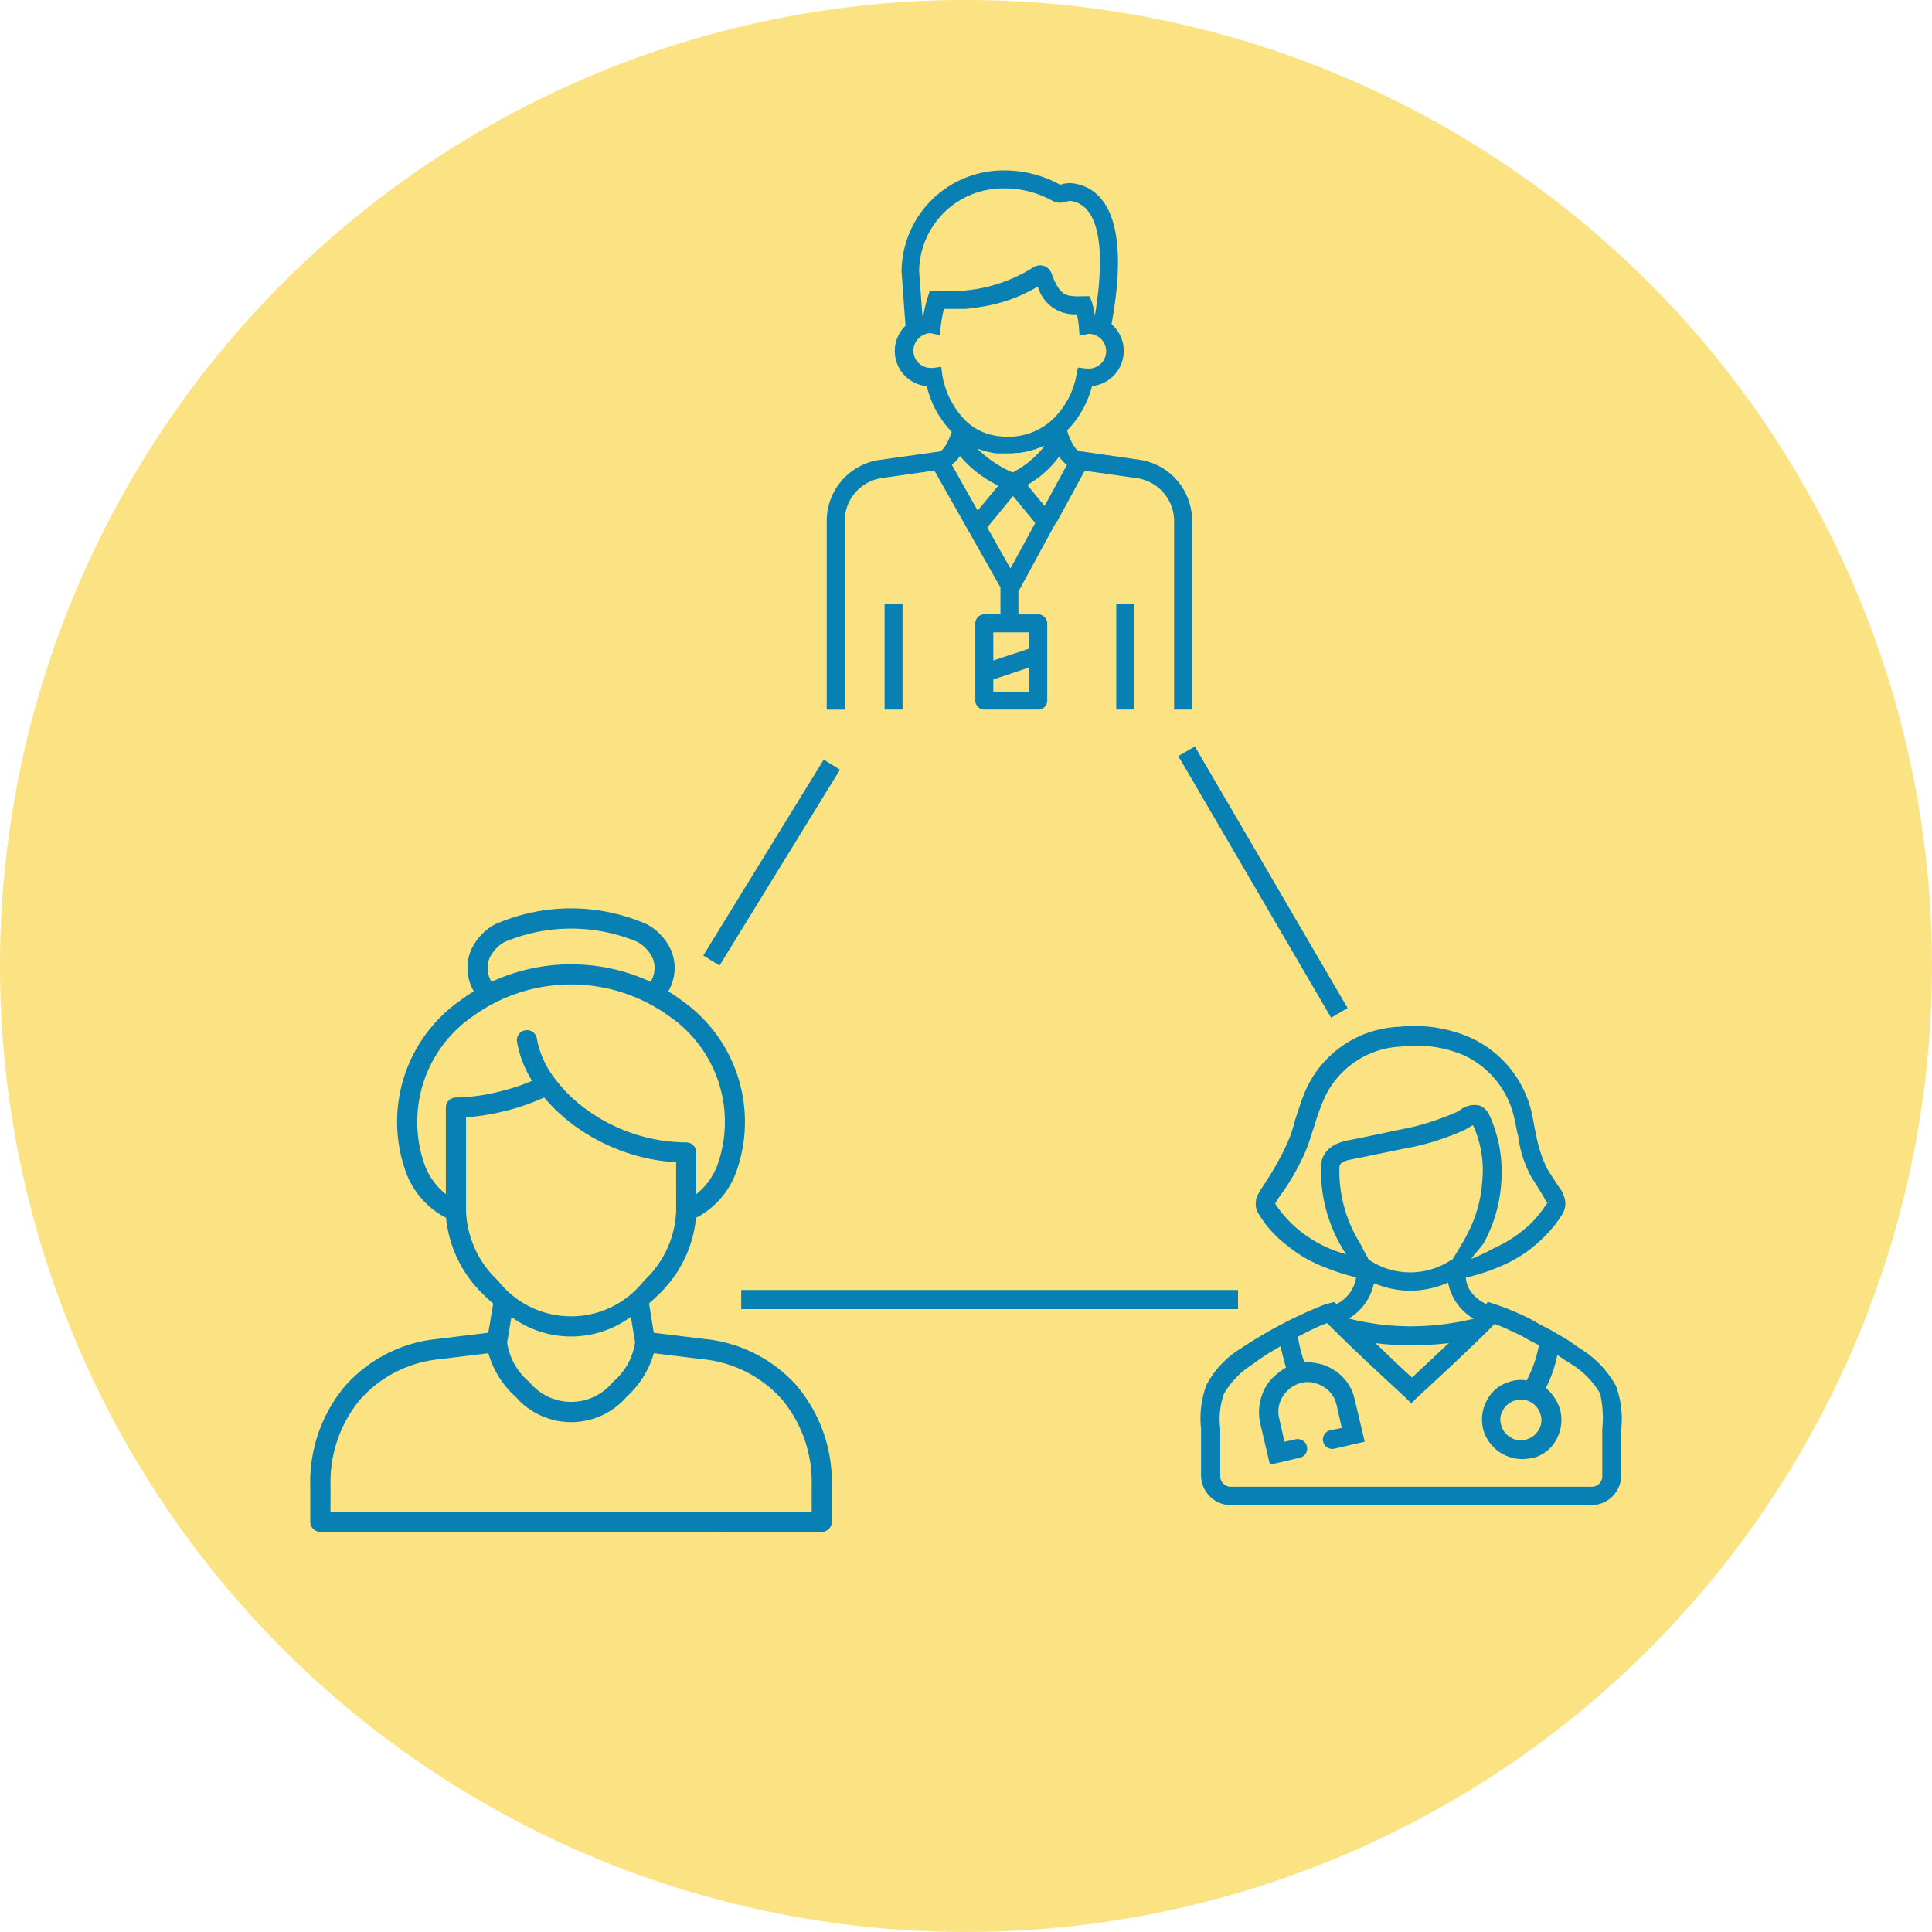 <svg xmlns="http://www.w3.org/2000/svg" width="101" height="101" viewBox="0 0 101 101"><defs><style>.a{fill:#fbe383;}.b{fill:#0980b3;}</style></defs><g transform="translate(-64.131 -0.017)"><g transform="translate(64.13 0.016)"><circle class="a" cx="50.5" cy="50.5" r="50.5"/></g><g transform="translate(80.352 8.926)"><g transform="translate(0 38.582)"><path class="b" d="M104.508,289.589H91.4a.529.529,0,0,1-.528-.528v-1.9a7.8,7.8,0,0,1,1.816-5.19,7.412,7.412,0,0,1,4.816-2.464l2.676-.326.258-1.524c-.17-.144-.334-.294-.492-.452a6.42,6.42,0,0,1-1.974-4.034,4.351,4.351,0,0,1-2.09-2.364,7.744,7.744,0,0,1,2.846-9.006c.222-.166.452-.322.694-.472a2.435,2.435,0,0,1-.254-.618,2.379,2.379,0,0,1,.108-1.526,2.887,2.887,0,0,1,1.24-1.348,9.88,9.88,0,0,1,7.978,0,2.916,2.916,0,0,1,1.242,1.35,2.378,2.378,0,0,1,.108,1.526,2.557,2.557,0,0,1-.254.62c.24.148.472.3.692.47a7.744,7.744,0,0,1,2.846,9.006,4.344,4.344,0,0,1-2.088,2.362,6.413,6.413,0,0,1-1.976,4.03c-.154.154-.316.3-.48.444l.248,1.538,2.674.326a7.422,7.422,0,0,1,4.818,2.464,7.812,7.812,0,0,1,1.814,5.19v1.9a.528.528,0,0,1-.528.528Zm-4.16-28.756a9.925,9.925,0,0,1,8.32,0,1.469,1.469,0,0,0,.16-.382,1.33,1.33,0,0,0-.058-.854,1.874,1.874,0,0,0-.808-.854,8.978,8.978,0,0,0-6.908,0,1.871,1.871,0,0,0-.808.852,1.33,1.33,0,0,0-.058.854A1.4,1.4,0,0,0,100.348,260.833Zm.816,18.862a3.309,3.309,0,0,0,1.148,2.05l.028.026a2.814,2.814,0,0,0,4.362-.024,3.31,3.31,0,0,0,1.15-2.058l-.218-1.344a5.259,5.259,0,0,1-6.244.01Zm.514-15.746a.526.526,0,0,1,1.038-.166,4.854,4.854,0,0,0,.93,2.094l.038.05a7.767,7.767,0,0,0,1.728,1.656,8.962,8.962,0,0,0,5.114,1.646.529.529,0,0,1,.528.528v2.176a3.48,3.48,0,0,0,1.1-1.51,6.7,6.7,0,0,0-2.5-7.778,8.758,8.758,0,0,0-10.294,0,6.7,6.7,0,0,0-2.5,7.778,3.484,3.484,0,0,0,1.1,1.51v-4.522a.527.527,0,0,1,.528-.528,10.006,10.006,0,0,0,2.334-.326,10.754,10.754,0,0,0,1.648-.546A5.63,5.63,0,0,1,101.678,263.949Zm8.32,6.32a10.051,10.051,0,0,1-5.192-1.826,8.953,8.953,0,0,1-1.706-1.562,11.465,11.465,0,0,1-2.02.7,12.139,12.139,0,0,1-2.064.34v4.912a5.253,5.253,0,0,0,1.678,3.632,4.837,4.837,0,0,0,7.626-.006A5.243,5.243,0,0,0,110,272.831ZM91.93,288.533h25.156v-1.368a6.771,6.771,0,0,0-1.556-4.5,6.374,6.374,0,0,0-4.15-2.1l-2.546-.312a4.863,4.863,0,0,1-1.41,2.264,3.838,3.838,0,0,1-5.8.026l-.03-.026a4.847,4.847,0,0,1-1.41-2.264l-2.548.312a6.384,6.384,0,0,0-4.15,2.1,6.77,6.77,0,0,0-1.554,4.5Z" transform="translate(-90.874 -256.999)"/></g><g transform="translate(46.554 44.736)"><path class="b" d="M134.1,269.8c-.24-.16-.48-.32-.76-.52l-.878-.518c-.24-.12-.478-.24-.758-.4l-.28-.16a14.14,14.14,0,0,0-2.276-.918l-.2.318a4.456,4.456,0,0,1-.52.56,14.193,14.193,0,0,1-3.314.4,13.453,13.453,0,0,1-3.2-.4l-.558-.56-.2-.318-.48.12a23.205,23.205,0,0,0-4.432,2.316,4.87,4.87,0,0,0-1.8,1.916,4.98,4.98,0,0,0-.28,2.278v2.436a1.561,1.561,0,0,0,1.558,1.558h18.852a1.559,1.559,0,0,0,1.556-1.558v-2.4a5.006,5.006,0,0,0-.278-2.278A5.282,5.282,0,0,0,134.1,269.8Zm-2.716,2.716a1.045,1.045,0,0,1,.52.638.933.933,0,0,1-.08.8,1.053,1.053,0,0,1-.64.518.929.929,0,0,1-.8-.08,1.045,1.045,0,0,1-.52-.638.933.933,0,0,1,.08-.8,1.053,1.053,0,0,1,.64-.518.871.871,0,0,1,.318-.04A1.065,1.065,0,0,1,131.383,272.514Zm-6.27-2.956a18.314,18.314,0,0,0,2-.12c-.6.56-1.278,1.2-1.916,1.8-.68-.6-1.318-1.238-1.918-1.8A14.651,14.651,0,0,0,125.113,269.558Zm10.024,4.394v2.436a.546.546,0,0,1-.558.558H115.727a.546.546,0,0,1-.56-.558v-2.476a3.96,3.96,0,0,1,.2-1.838,4.465,4.465,0,0,1,1.478-1.518,11.073,11.073,0,0,1,1-.678l.48-.28a11.42,11.42,0,0,0,.28,1.118,3.821,3.821,0,0,0-.64.48,2.36,2.36,0,0,0-.518.718,2.7,2.7,0,0,0-.2,1.678l.518,2.2,1.558-.36a.494.494,0,1,0-.24-.958l-.558.12-.28-1.238a1.431,1.431,0,0,1,.12-1,1.776,1.776,0,0,1,.32-.44,1.592,1.592,0,0,1,.718-.4,1.367,1.367,0,0,1,.8.04,1.441,1.441,0,0,1,.358.16c.04.04.08.04.12.08a1.5,1.5,0,0,1,.56.84l.28,1.238-.6.12a.494.494,0,1,0,.24.958l1.558-.36-.52-2.2a2.363,2.363,0,0,0-.878-1.4.837.837,0,0,0-.24-.16,2.091,2.091,0,0,0-.6-.28,3.384,3.384,0,0,0-.918-.12,7.005,7.005,0,0,1-.32-1.238c0-.04,0-.04-.04-.08l.08-.04c.24-.12.52-.278.8-.4a4.762,4.762,0,0,1,.678-.28c.838.878,3.236,3.114,4.034,3.834l.36.36.318-.32c.8-.72,3.2-2.956,4.034-3.834.2.08.44.16.68.28s.52.238.758.358l.28.16c.2.12.4.2.6.32a6.306,6.306,0,0,1-.64,1.838,1.789,1.789,0,0,0-.918.078,1.927,1.927,0,0,0-1.2,1.04,2.1,2.1,0,0,0-.12,1.556,2.134,2.134,0,0,0,2,1.438,3.5,3.5,0,0,0,.64-.08,1.923,1.923,0,0,0,1.2-1.038,2.1,2.1,0,0,0,.12-1.558,2.34,2.34,0,0,0-.72-1.038,6.738,6.738,0,0,0,.6-1.716l.08.04c.24.158.478.318.678.438a4.447,4.447,0,0,1,1.478,1.518A5.646,5.646,0,0,1,135.137,273.952Z" transform="translate(-114.151 -252.87)"/><path class="b" d="M130.824,267.538a6.956,6.956,0,0,1-.6-1.878c-.08-.318-.12-.638-.2-1a5.7,5.7,0,0,0-3.236-3.994,7.306,7.306,0,0,0-3.674-.558,5.594,5.594,0,0,0-4.952,3.394c-.2.48-.36,1-.52,1.478a6.88,6.88,0,0,1-.438,1.278,14.782,14.782,0,0,1-1.04,1.878c-.118.2-.278.4-.4.638a1.021,1.021,0,0,0,0,1.158,5.76,5.76,0,0,0,1.4,1.558,7.081,7.081,0,0,0,2.156,1.238,9.57,9.57,0,0,0,2.156.6l.656.114s-.914-1.634-1.092-2.02a7.112,7.112,0,0,1-1.08-3.966c0-.08,0-.28.558-.4l.8-.16c.758-.158,1.556-.318,2.316-.478h.04a13.241,13.241,0,0,0,2.916-.958.853.853,0,0,1,.2-.12.3.3,0,0,1,.16-.08,5.683,5.683,0,0,1,.48,2.876,6.854,6.854,0,0,1-.8,2.834c-.2.44-1.406,2.338-1.406,2.338l.766.02a9.564,9.564,0,0,0,2.436-.72,6.763,6.763,0,0,0,2.156-1.438,6.274,6.274,0,0,0,1.04-1.278,1.043,1.043,0,0,0,0-1.078l-.4.28-.44.28h0a5.733,5.733,0,0,1-.878,1.078,7.011,7.011,0,0,1-1.878,1.238,10.324,10.324,0,0,1-1.17.552c.12-.2.532-.632.652-.832a7.576,7.576,0,0,0,.918-3.236,7.128,7.128,0,0,0-.638-3.474.954.954,0,0,0-.52-.48,1.232,1.232,0,0,0-1,.24c-.04.04-.08.04-.12.08a14.036,14.036,0,0,1-2.676.88h-.04l-2.276.478-.8.16c-1.158.24-1.358.958-1.358,1.358a7.939,7.939,0,0,0,1.318,4.594c-.2-.08-.4-.12-.6-.2a6.644,6.644,0,0,1-1.878-1.078,6.273,6.273,0,0,1-1.2-1.318.039.039,0,0,0-.04-.04.124.124,0,0,1,.04-.08,5.213,5.213,0,0,1,.4-.6,12.159,12.159,0,0,0,1.118-2c.2-.44.32-.92.48-1.358a12.9,12.9,0,0,1,.478-1.358,4.629,4.629,0,0,1,4.114-2.836,6.3,6.3,0,0,1,3.2.44,4.735,4.735,0,0,1,2.676,3.314c.08.32.12.638.2.918a5.915,5.915,0,0,0,.72,2.2c.28.438.558.878.8,1.318l.44-.24.4-.28C131.384,268.416,131.1,267.978,130.824,267.538Z" transform="translate(-112.714 -260.076)"/><path class="b" d="M117.8,269.144l-.264-.93a1.849,1.849,0,0,0,1.36-1.63l.966,0A2.776,2.776,0,0,1,117.8,269.144Z" transform="translate(-110.761 -253.57)"/><path class="b" d="M122.653,269.144a2.778,2.778,0,0,1-2.062-2.562l.968,0c0,1.23,1.342,1.626,1.356,1.63Z" transform="translate(-107.711 -253.57)"/><path class="b" d="M121.007,267.809a4.957,4.957,0,0,1-2.75-.844l.582-.77a3.861,3.861,0,0,0,4.338-.022l.52.816A4.954,4.954,0,0,1,121.007,267.809Z" transform="translate(-110.045 -253.979)"/></g><g transform="translate(26.998)"><path class="b" d="M120.725,252.834l-3.044-.438h-.066c-.212,0-.532-.578-.676-1.094a5.18,5.18,0,0,0,1.306-2.32,1.846,1.846,0,0,0,1.018-3.232c1.006-5.51-.436-7.046-1.85-7.338a1.457,1.457,0,0,0-.832.046,6.034,6.034,0,0,0-2.932-.75A5.325,5.325,0,0,0,108.285,243v.01l.206,2.818a1.843,1.843,0,0,0,1.11,3.158,5.216,5.216,0,0,0,1.306,2.39c-.156.5-.47,1.03-.658,1.03l-3.128.44a3.218,3.218,0,0,0-2.748,3.186v9.864h.938v-9.864a2.273,2.273,0,0,1,1.94-2.24L110,253.4l3.454,6.106v1.41h-.842a.471.471,0,0,0-.47.47v4.04a.47.47,0,0,0,.47.468h2.82a.469.469,0,0,0,.468-.468v-4.036a.469.469,0,0,0-.468-.47h-1.038V259.7a.57.57,0,0,0,.084-.132l1.906-3.5h.028l1.448-2.66,2.744.39a2.273,2.273,0,0,1,1.93,2.232v9.864h.94v-9.864A3.22,3.22,0,0,0,120.725,252.834Zm-7.644,12.12v-.634l1.88-.63v1.264Zm1.88-2.25-1.88.624v-1.47h1.88Zm.78-10.566a5.1,5.1,0,0,1-1.65,1.362,6.171,6.171,0,0,1-1.832-1.23h.042l.208.07.15.048.23.05.146.034.258.032h.53a3.68,3.68,0,0,0,.47-.028h.142l.318-.052.152-.036a3.114,3.114,0,0,0,.3-.086c.1-.032.09,0,.132-.042.126-.042.254-.094.38-.15Zm-4.4.5a5.959,5.959,0,0,0,2,1.546l-1.076,1.31-1.354-2.4a1.718,1.718,0,0,0,.432-.46Zm2.306-13.99a5.124,5.124,0,0,1,2.472.62.938.938,0,0,0,.85.052.5.5,0,0,1,.254,0c1.832.39,1.508,3.946,1.17,5.966-.042-.23-.09-.47-.146-.666l-.128-.334h-.37a3.054,3.054,0,0,1-.428,0c-.47-.028-.8-.118-1.178-1.146a.653.653,0,0,0-.616-.47.711.711,0,0,0-.372.118,8.019,8.019,0,0,1-3.658,1.206h-1.738l-.108.352a7.548,7.548,0,0,0-.232.978h-.042l-.174-2.348a4.385,4.385,0,0,1,4.44-4.328Zm-3.288,9.33-.432.056h-.118a.906.906,0,0,1-.906-.906h0a.941.941,0,0,1,.878-.916l.494.1.066-.5a6.7,6.7,0,0,1,.16-.864h.874c.08,0,.162,0,.244,0a7.721,7.721,0,0,0,.774-.1,8.113,8.113,0,0,0,3.016-1.072,1.986,1.986,0,0,0,1.88,1.456h.164c.042.2.076.4.1.612l.036.506.47-.1a.94.94,0,0,1,.47.126.907.907,0,0,1-.47,1.692h-.116l-.434-.056-.088.422a4.235,4.235,0,0,1-1.3,2.348,3.389,3.389,0,0,1-2.3.85,3.691,3.691,0,0,1-.63-.056,2.954,2.954,0,0,1-1.484-.714,4.409,4.409,0,0,1-1.292-2.452Zm3.618,10.542-1.212-2.148,1.348-1.644,1.16,1.41Zm.882-4.37a5.318,5.318,0,0,0,1.66-1.478,1.919,1.919,0,0,0,.412.432l-1.17,2.146Z" transform="translate(-104.373 -237.708)"/><rect class="b" width="0.94" height="5.515" transform="translate(3.024 22.67)"/><rect class="b" width="0.94" height="5.515" transform="translate(15.135 22.67)"/></g><rect class="b" width="1" height="15.837" transform="translate(45.379 30.618) rotate(-30.284)"/><rect class="b" width="12.016" height="1" transform="matrix(0.524, -0.852, 0.852, 0.524, 20.543, 41.041)"/><path class="b" d="M94.119,267.222" transform="translate(-87.629 -208.194)"/><rect class="b" width="25.973" height="1" transform="translate(22.527 58.529)"/></g></g></svg>
